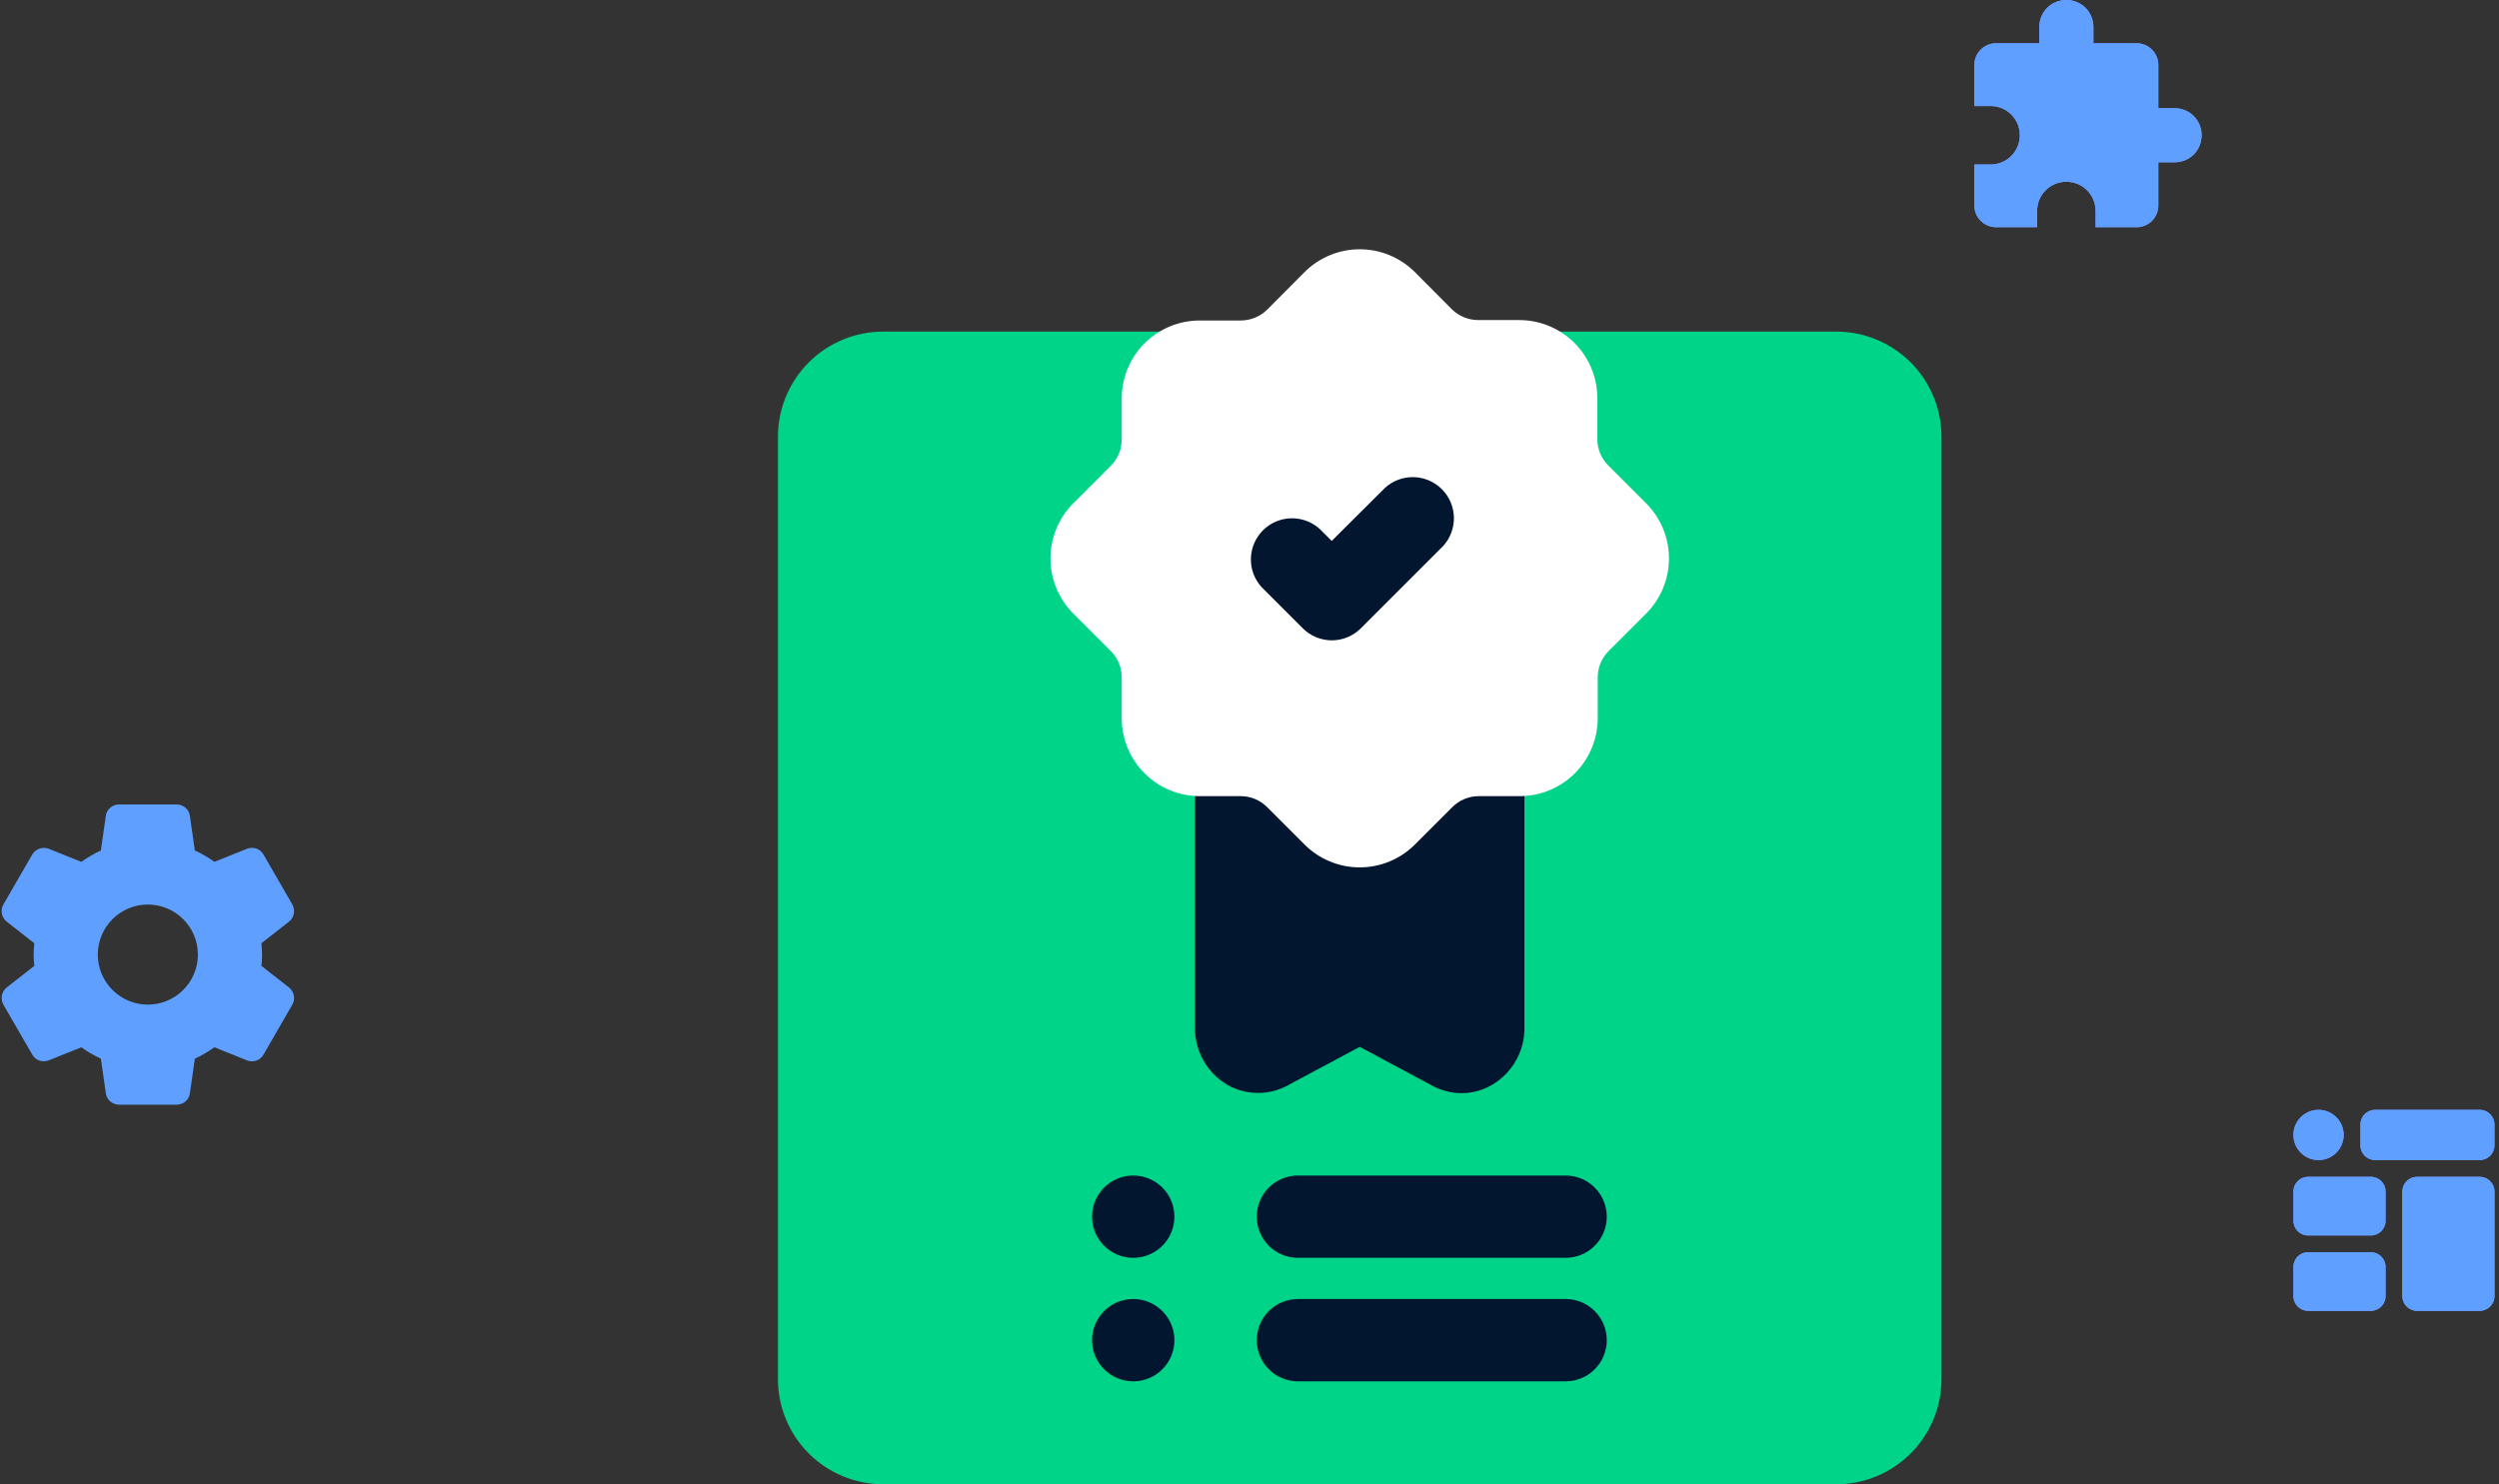 <svg width="441" height="262" viewBox="0 0 441 262" fill="none" xmlns="http://www.w3.org/2000/svg">
<rect x="0" y="0" width="441" height="262" fill="#333333" stroke="none"/>
<path d="M407.306 218.082H418.394C419.82 218.082 420.981 216.921 420.981 215.494V210.32C420.981 208.894 419.82 207.733 418.394 207.733H407.306C405.88 207.733 404.719 208.894 404.719 210.32V215.494C404.719 216.921 405.88 218.082 407.306 218.082Z" fill="#8590FF"/>
<path d="M407.306 218.082H418.394C419.82 218.082 420.981 216.921 420.981 215.494V210.32C420.981 208.894 419.82 207.733 418.394 207.733H407.306C405.88 207.733 404.719 208.894 404.719 210.32V215.494C404.719 216.921 405.88 218.082 407.306 218.082Z" fill="#5F9FFF"/>
<path d="M407.306 231.386H418.394C419.82 231.386 420.981 230.226 420.981 228.799V223.625C420.981 222.199 419.82 221.038 418.394 221.038H407.306C405.88 221.038 404.719 222.199 404.719 223.625V228.799C404.719 230.226 405.88 231.386 407.306 231.386Z" fill="#8590FF"/>
<path d="M407.306 231.386H418.394C419.82 231.386 420.981 230.226 420.981 228.799V223.625C420.981 222.199 419.82 221.038 418.394 221.038H407.306C405.88 221.038 404.719 222.199 404.719 223.625V228.799C404.719 230.226 405.88 231.386 407.306 231.386Z" fill="#5F9FFF"/>
<path d="M437.612 207.733H426.525C425.098 207.733 423.938 208.894 423.938 210.32V228.799C423.938 230.226 425.098 231.386 426.525 231.386H437.612C439.039 231.386 440.199 230.226 440.199 228.799V210.32C440.199 208.894 439.039 207.733 437.612 207.733Z" fill="#8590FF"/>
<path d="M437.612 207.733H426.525C425.098 207.733 423.938 208.894 423.938 210.32V228.799C423.938 230.226 425.098 231.386 426.525 231.386H437.612C439.039 231.386 440.199 230.226 440.199 228.799V210.32C440.199 208.894 439.039 207.733 437.612 207.733Z" fill="#5F9FFF"/>
<path d="M437.611 195.907H419.132C417.706 195.907 416.545 197.068 416.545 198.494V202.19C416.545 203.617 417.706 204.777 419.132 204.777H437.611C439.038 204.777 440.198 203.617 440.198 202.19V198.494C440.198 197.068 439.038 195.907 437.611 195.907Z" fill="#8590FF"/>
<path d="M437.611 195.907H419.132C417.706 195.907 416.545 197.068 416.545 198.494V202.19C416.545 203.617 417.706 204.777 419.132 204.777H437.611C439.038 204.777 440.198 203.617 440.198 202.19V198.494C440.198 197.068 439.038 195.907 437.611 195.907Z" fill="#5F9FFF"/>
<path d="M409.154 204.777C411.603 204.777 413.589 202.791 413.589 200.342C413.589 197.893 411.603 195.907 409.154 195.907C406.705 195.907 404.719 197.893 404.719 200.342C404.719 202.791 406.705 204.777 409.154 204.777Z" fill="#8590FF"/>
<path d="M409.154 204.777C411.603 204.777 413.589 202.791 413.589 200.342C413.589 197.893 411.603 195.907 409.154 195.907C406.705 195.907 404.719 197.893 404.719 200.342C404.719 202.791 406.705 204.777 409.154 204.777Z" fill="#5F9FFF"/>
<path d="M383.747 19.099H380.882V11.459C380.882 9.358 379.163 7.639 377.062 7.639H369.423V4.775C369.423 2.101 367.322 0 364.648 0C361.975 0 359.874 2.101 359.874 4.775V7.639H352.234C350.134 7.639 348.415 9.358 348.415 11.459V18.717H351.279C354.144 18.717 356.436 21.008 356.436 23.873C356.436 26.738 354.144 29.03 351.279 29.03H348.415V36.287C348.415 38.388 350.133 40.107 352.234 40.107H359.492V37.242C359.492 34.377 361.784 32.086 364.648 32.086C367.513 32.086 369.805 34.377 369.805 37.242V40.107H377.062C379.163 40.107 380.882 38.388 380.882 36.287V28.648H383.747C386.421 28.648 388.521 26.547 388.521 23.873C388.521 21.199 386.421 19.099 383.747 19.099Z" fill="#8590FF"/>
<path d="M383.747 19.099H380.882V11.459C380.882 9.358 379.163 7.639 377.062 7.639H369.423V4.775C369.423 2.101 367.322 0 364.648 0C361.975 0 359.874 2.101 359.874 4.775V7.639H352.234C350.134 7.639 348.415 9.358 348.415 11.459V18.717H351.279C354.144 18.717 356.436 21.008 356.436 23.873C356.436 26.738 354.144 29.03 351.279 29.03H348.415V36.287C348.415 38.388 350.133 40.107 352.234 40.107H359.492V37.242C359.492 34.377 361.784 32.086 364.648 32.086C367.513 32.086 369.805 34.377 369.805 37.242V40.107H377.062C379.163 40.107 380.882 38.388 380.882 36.287V28.648H383.747C386.421 28.648 388.521 26.547 388.521 23.873C388.521 21.199 386.421 19.099 383.747 19.099Z" fill="#5F9FFF"/>
<path d="M324.05 58.534H155.85C150.932 58.534 146.215 60.485 142.734 63.959C139.254 67.433 137.293 72.146 137.284 77.064V243.47C137.293 248.388 139.254 253.101 142.734 256.575C146.215 260.049 150.932 262 155.85 262H324.05C328.968 262 333.685 260.049 337.166 256.575C340.647 253.101 342.607 248.388 342.617 243.47V77.064C342.607 72.146 340.647 67.433 337.166 63.959C333.685 60.485 328.968 58.534 324.05 58.534Z" fill="#00D488"/>
<path d="M276.284 222.033H229.05C227.123 222.033 225.275 221.268 223.912 219.905C222.549 218.542 221.784 216.694 221.784 214.767C221.784 212.839 222.549 210.991 223.912 209.628C225.275 208.266 227.123 207.5 229.05 207.5H276.284C278.211 207.5 280.059 208.266 281.422 209.628C282.785 210.991 283.55 212.839 283.55 214.767C283.55 216.694 282.785 218.542 281.422 219.905C280.059 221.268 278.211 222.033 276.284 222.033Z" fill="#021630"/>
<path d="M276.284 243.833H229.05C227.123 243.833 225.275 243.068 223.912 241.705C222.549 240.342 221.784 238.494 221.784 236.566C221.784 234.639 222.549 232.791 223.912 231.428C225.275 230.065 227.123 229.3 229.05 229.3H276.284C278.211 229.3 280.059 230.065 281.422 231.428C282.785 232.791 283.55 234.639 283.55 236.566C283.55 238.494 282.785 240.342 281.422 241.705C280.059 243.068 278.211 243.833 276.284 243.833Z" fill="#021630"/>
<path d="M257.898 192.967C256.137 192.957 254.404 192.521 252.848 191.695L239.949 184.792L227.051 191.695C225.405 192.555 223.566 192.979 221.709 192.928C219.852 192.877 218.039 192.353 216.442 191.405C214.717 190.358 213.297 188.879 212.322 187.113C211.346 185.347 210.85 183.357 210.883 181.34V120.3C210.883 119.337 211.266 118.413 211.947 117.731C212.628 117.05 213.553 116.667 214.516 116.667H265.383C266.346 116.667 267.271 117.05 267.952 117.731C268.633 118.413 269.016 119.337 269.016 120.3V181.34C269.049 183.357 268.553 185.347 267.577 187.113C266.602 188.879 265.182 190.358 263.457 191.405C261.783 192.427 259.86 192.968 257.898 192.967Z" fill="#021630"/>
<path d="M290.417 88.763L283.805 82.15C282.577 80.928 281.884 79.269 281.879 77.536V70.269C281.879 66.617 280.428 63.115 277.846 60.532C275.263 57.95 271.761 56.499 268.109 56.499H260.842C259.118 56.488 257.465 55.811 256.228 54.61L249.688 48.033C248.409 46.755 246.891 45.74 245.22 45.048C243.55 44.356 241.759 44 239.95 44C238.142 44 236.351 44.356 234.681 45.048C233.01 45.74 231.492 46.755 230.213 48.033L223.601 54.682C222.364 55.884 220.71 56.561 218.986 56.572H211.72C208.067 56.572 204.565 58.023 201.982 60.605C199.4 63.187 197.949 66.69 197.949 70.342V77.609C197.944 79.341 197.251 81.001 196.024 82.223L189.411 88.836C188.132 90.114 187.118 91.632 186.426 93.303C185.734 94.974 185.377 96.765 185.377 98.573C185.377 100.381 185.734 102.172 186.426 103.843C187.118 105.514 188.132 107.032 189.411 108.31L196.024 114.923C197.251 116.145 197.944 117.805 197.949 119.537V126.804C197.959 130.45 199.414 133.943 201.995 136.518C204.577 139.092 208.074 140.538 211.72 140.538H218.986C220.719 140.543 222.378 141.236 223.601 142.464L230.213 149.076C231.492 150.355 233.01 151.369 234.681 152.061C236.351 152.754 238.142 153.11 239.95 153.11C241.759 153.11 243.55 152.754 245.22 152.061C246.891 151.369 248.409 150.355 249.688 149.076L256.3 142.464C257.523 141.236 259.182 140.543 260.915 140.538H268.181C271.827 140.538 275.324 139.092 277.906 136.518C280.487 133.943 281.942 130.45 281.952 126.804V119.537C281.957 117.805 282.65 116.145 283.877 114.923L290.49 108.31C291.769 107.032 292.783 105.514 293.475 103.843C294.167 102.172 294.523 100.381 294.523 98.573C294.523 96.765 294.167 94.974 293.475 93.303C292.783 91.632 291.769 90.114 290.49 88.836L290.417 88.763Z" fill="white"/>
<path d="M235.008 113.034C233.083 113.026 231.241 112.255 229.885 110.89L222.618 103.623C221.368 102.239 220.698 100.427 220.747 98.562C220.796 96.697 221.561 94.923 222.882 93.606C224.203 92.29 225.981 91.531 227.845 91.489C229.71 91.446 231.52 92.122 232.9 93.377L235.008 95.485L244.418 86.111C245.798 84.856 247.608 84.18 249.473 84.222C251.337 84.265 253.115 85.023 254.436 86.34C255.757 87.656 256.522 89.431 256.571 91.295C256.62 93.16 255.95 94.972 254.7 96.357L240.167 110.89C239.491 111.57 238.687 112.11 237.801 112.477C236.916 112.845 235.966 113.034 235.008 113.034Z" fill="#021630"/>
<path d="M199.984 222.033C203.997 222.033 207.251 218.78 207.251 214.767C207.251 210.753 203.997 207.5 199.984 207.5C195.971 207.5 192.717 210.753 192.717 214.767C192.717 218.78 195.971 222.033 199.984 222.033Z" fill="#021630"/>
<path d="M199.984 243.833C203.997 243.833 207.251 240.58 207.251 236.566C207.251 232.553 203.997 229.3 199.984 229.3C195.971 229.3 192.717 232.553 192.717 236.566C192.717 240.58 195.971 243.833 199.984 243.833Z" fill="#021630"/>
<path d="M51.001 174.308L46.13 170.499C46.191 169.911 46.244 169.224 46.244 168.498C46.244 167.771 46.194 167.085 46.13 166.497L51.005 162.686C51.911 161.97 52.158 160.7 51.582 159.642L46.516 150.878C45.975 149.888 44.789 149.38 43.586 149.824L37.837 152.132C36.735 151.337 35.58 150.665 34.386 150.129L33.511 144.032C33.367 142.875 32.361 142 31.17 142H21.012C19.822 142 18.817 142.874 18.675 144.014L17.799 150.133C16.642 150.655 15.504 151.317 14.354 152.136L8.59 149.822C7.51 149.405 6.218 149.873 5.682 150.858L0.609 159.634C0.011 160.645 0.258 161.959 1.183 162.692L6.055 166.502C5.978 167.246 5.94 167.893 5.94 168.5C5.94 169.107 5.978 169.754 6.055 170.501L1.179 174.312C0.273 175.03 0.028 176.3 0.605 177.355L5.671 186.12C6.212 187.107 7.386 187.62 8.601 187.174L14.349 184.866C15.449 185.659 16.604 186.33 17.799 186.869L18.673 192.964C18.817 194.125 19.822 195 21.014 195H31.172C32.363 195 33.37 194.125 33.511 192.986L34.388 186.869C35.545 186.346 36.68 185.685 37.833 184.864L43.596 187.178C43.875 187.286 44.164 187.341 44.462 187.341C45.319 187.341 46.107 186.873 46.505 186.145L51.593 177.333C52.158 176.3 51.911 175.03 51.001 174.308ZM26.091 177.333C21.22 177.333 17.258 173.372 17.258 168.5C17.258 163.628 21.22 159.667 26.091 159.667C30.963 159.667 34.924 163.628 34.924 168.5C34.924 173.372 30.963 177.333 26.091 177.333Z" fill="#5F9FFF"/>
</svg>
